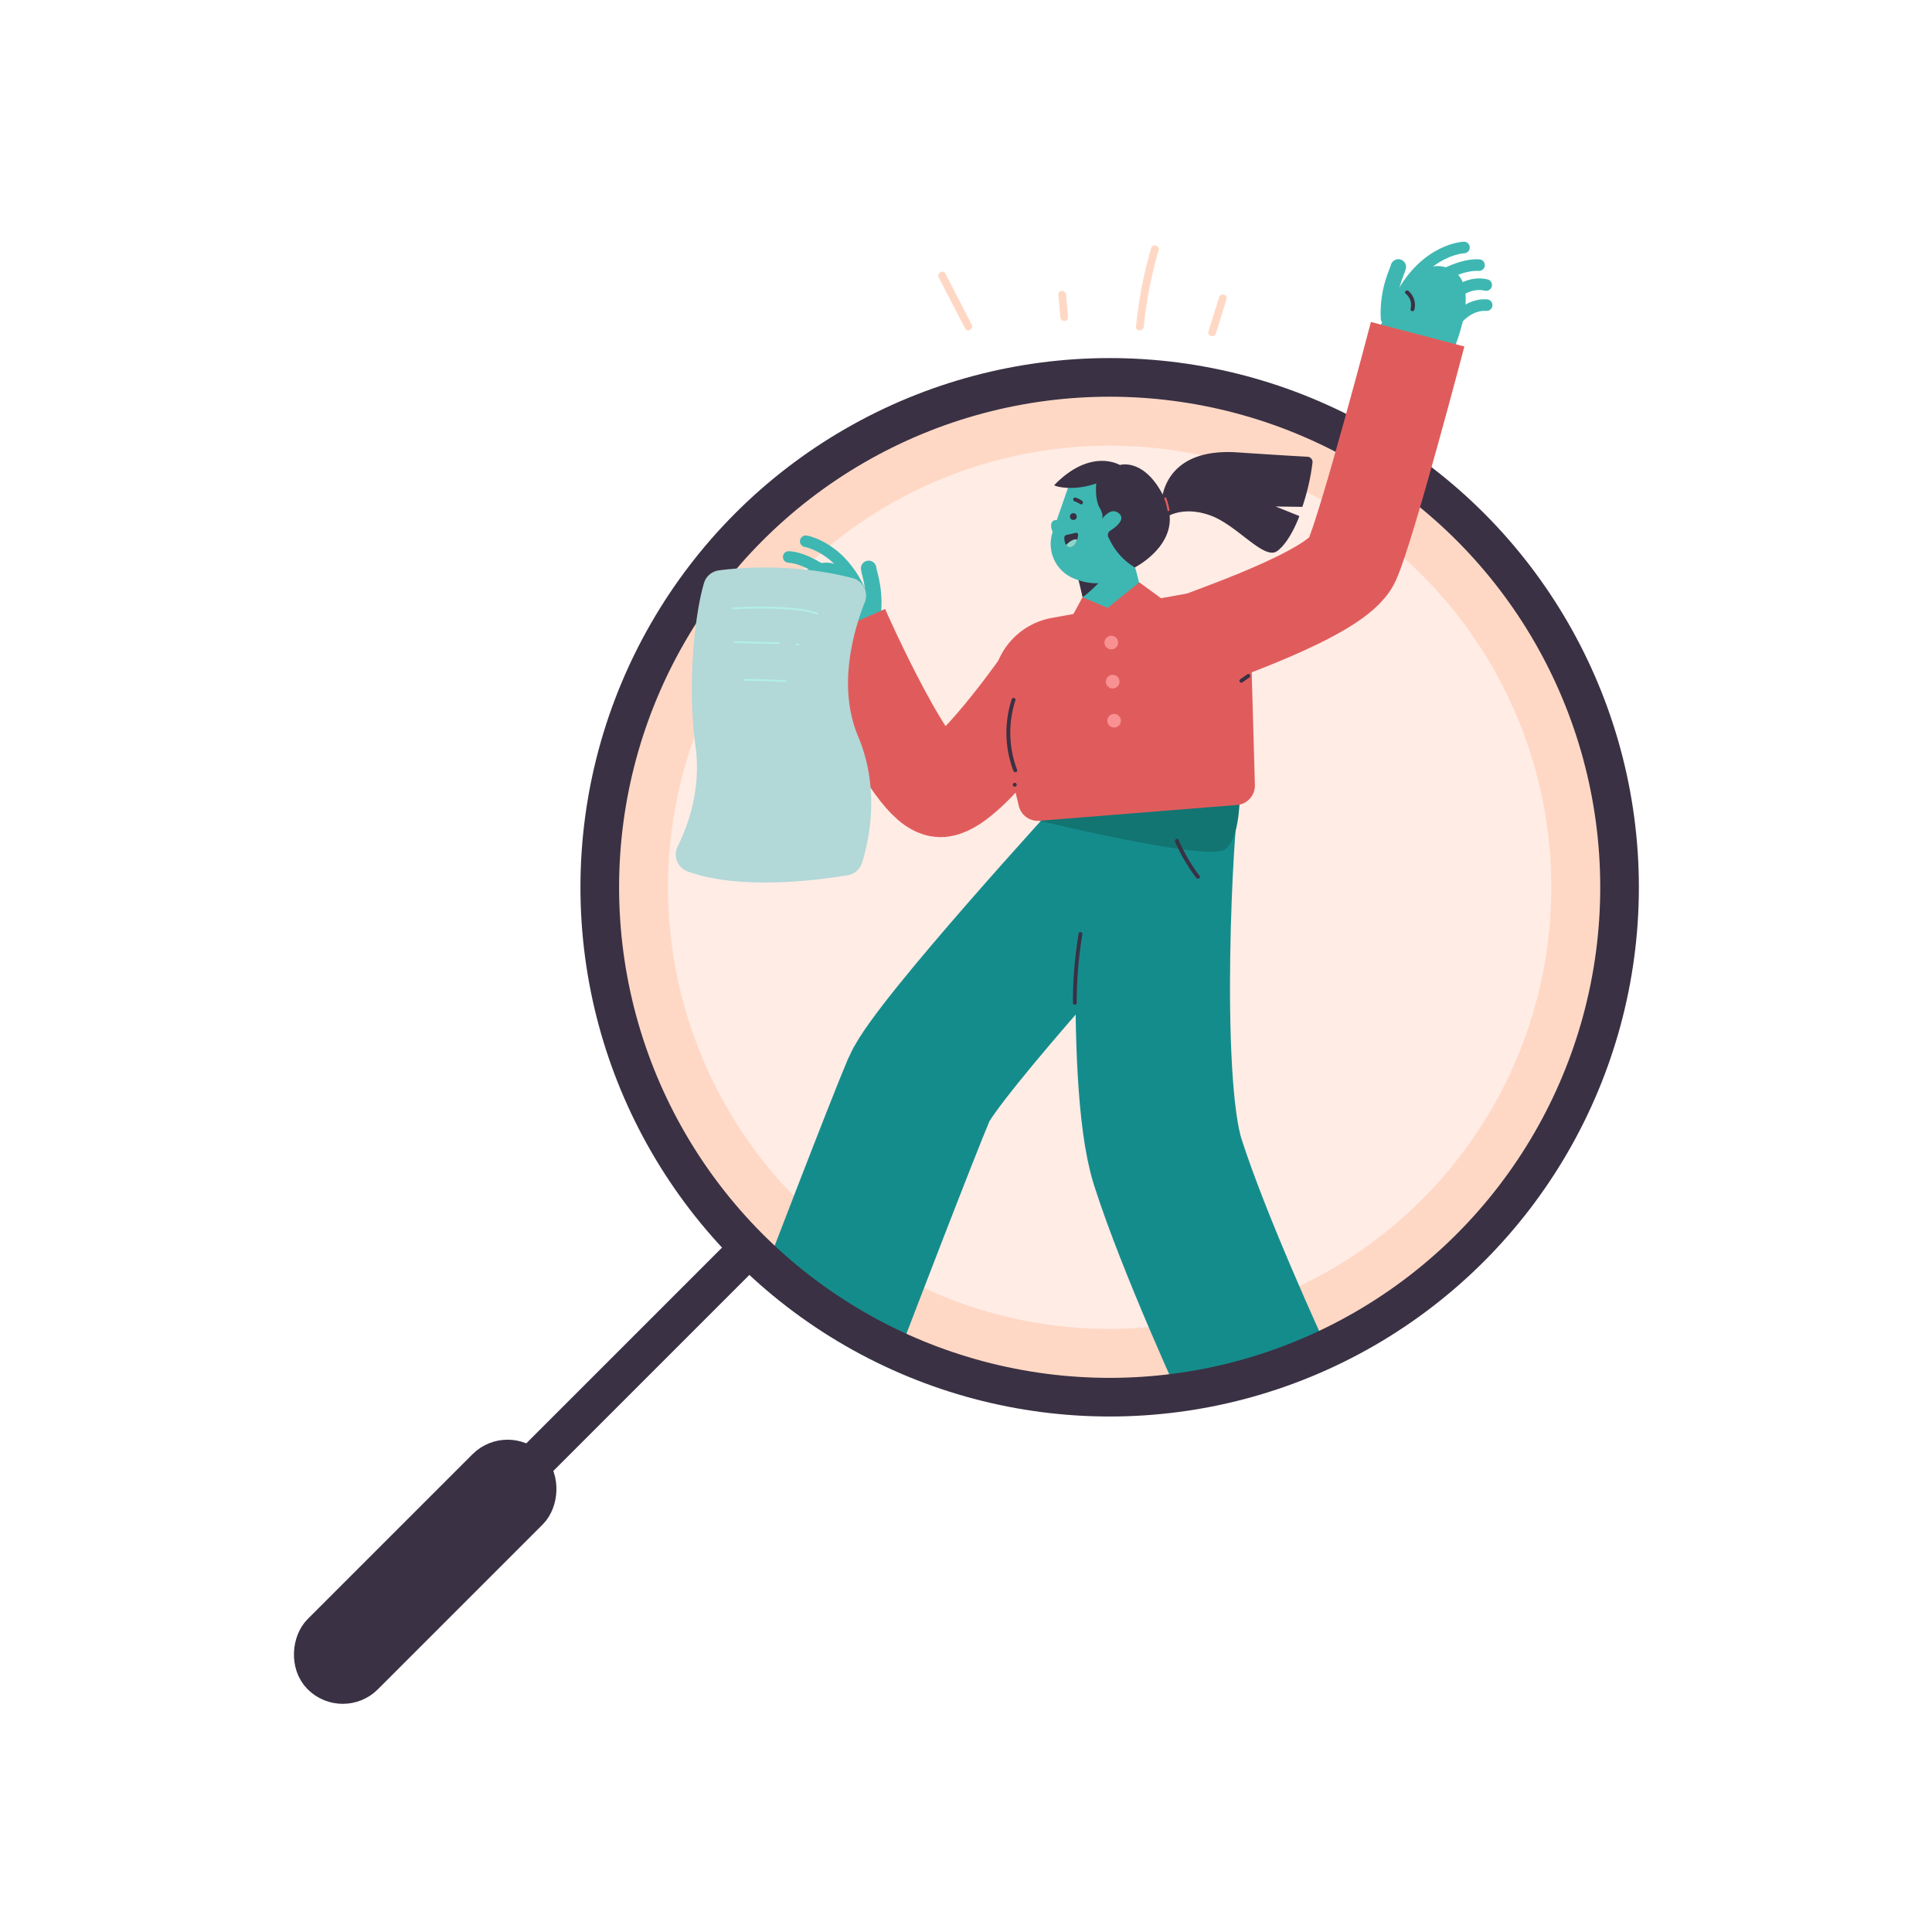 <svg id="Layer_1" data-name="Layer 1" xmlns="http://www.w3.org/2000/svg" viewBox="0 0 1000 1000"><defs><style>.cls-1{fill:#ffd8c5;}.cls-2{fill:#ffece5;}.cls-11,.cls-16,.cls-3,.cls-4,.cls-6,.cls-8{fill:none;}.cls-3{stroke:#158c8c;stroke-width:80px;}.cls-11,.cls-16,.cls-3,.cls-4,.cls-5,.cls-6,.cls-8{stroke-miterlimit:10;}.cls-4,.cls-5{stroke:#3a3144;stroke-width:20px;}.cls-12,.cls-5{fill:#3a3144;}.cls-11,.cls-6,.cls-8{stroke:#3eb7b2;}.cls-6,.cls-8{stroke-linecap:round;}.cls-6{stroke-width:8px;}.cls-7{fill:#3eb7b2;}.cls-8{stroke-width:6px;}.cls-9{fill:#158c8c;}.cls-10{fill:#127572;}.cls-11{stroke-width:30px;}.cls-13{fill:#e05c5c;}.cls-14{fill:#8ad6cc;}.cls-15{fill:#f99192;}.cls-16{stroke:#e05c5c;stroke-width:50px;}.cls-17{fill:#b2d8d8;}.cls-18{fill:#b2eee6;}</style></defs><title>Flat Illustration</title><circle class="cls-1" cx="574.36" cy="459.26" r="263.92"/><circle class="cls-2" cx="574.36" cy="459.26" r="228.58"/><path class="cls-3" d="M580.18,438.77s-95.67,104.34-104.47,125-44,112.52-44,112.52"/><path class="cls-3" d="M601.07,415.21c-2.21,4.88-10.35,143.13,3.33,186.13s45.11,111,45.11,111"/><circle class="cls-4" cx="574.36" cy="459.26" r="263.92"/><line class="cls-4" x1="387.75" y1="645.87" x2="264.11" y2="769.51"/><rect class="cls-5" x="204.38" y="737.52" width="31.4" height="152.05" rx="15.7" transform="translate(639.72 82.66) rotate(45)"/><path class="cls-6" d="M449.6,294.19c.07,2.15,4.38,12.11,1.92,26.93"/><path class="cls-7" d="M421.91,351.23,455.85,328s-11-43.32-33.07-35.93S421.91,351.23,421.91,351.23Z"/><path class="cls-8" d="M417.06,280.16s19.17,3,29.39,29"/><path class="cls-8" d="M427.59,296.76c-.14-.24-10.56-8.05-19.35-8.47"/><path class="cls-8" d="M418.55,304.17c-.17-.21-6.48-7.13-15.21-6.08"/><path class="cls-8" d="M415.85,316.91c-.14-.24-5.21-8.11-14-8.53"/><path class="cls-6" d="M723.78,138.16c-.33,2.13-5.8,11.51-5.11,26.52"/><path class="cls-7" d="M744.49,198.09,713.56,171s16-41.71,37.1-31.74S744.49,198.09,744.49,198.09Z"/><path class="cls-8" d="M757.75,128.1s-19.38.67-32.63,25.31"/><path class="cls-8" d="M745.32,143.33c.17-.22,11.45-6.73,20.22-6.1"/><path class="cls-8" d="M753.42,151.76c.2-.18,7.28-6.3,15.83-4.23"/><path class="cls-8" d="M754.59,164.73c.16-.22,6.13-7.43,14.9-6.8"/><circle class="cls-9" cx="589.71" cy="412.38" r="51.85"/><path class="cls-10" d="M538,424.83s85.93,20.89,95.7,15,7.88-36.27,7.88-36.27"/><path class="cls-11" d="M567.29,283.36c6,10.26,12.27,35.82,9.15,45.72"/><path class="cls-12" d="M557,294.48l3.36,14.67s6.61-4.67,15.61-15.44C575.92,293.71,569,297.44,557,294.48Z"/><path class="cls-7" d="M569.12,239.9h5.71a21.51,21.51,0,0,1,21.51,21.51V275.5a27.7,27.7,0,0,1-27.7,27.7H566.9a19.3,19.3,0,0,1-19.3-19.3V261.41a21.51,21.51,0,0,1,21.51-21.51Z" transform="translate(120.65 -172.52) rotate(19.14)"/><circle class="cls-12" cx="555.57" cy="267.37" r="1.76"/><path class="cls-7" d="M544.14,271.22c-.52,2.5,1.3,6.47,4.38,6.52l1-7c.06-.47-2.15-1.43-2.53-1.48A2.32,2.32,0,0,0,544.14,271.22Z"/><path class="cls-13" d="M613,307.47l-68.61,12.37a37.21,37.21,0,0,0-29.56,45.33l12.51,52A10.07,10.07,0,0,0,538,424.83l102.26-8.17a10.08,10.08,0,0,0,9.27-10.33l-2-70.8A29.33,29.33,0,0,0,613,307.47Z"/><path class="cls-12" d="M552,276.9l4.8-1.11a1,1,0,0,1,1.23,1.08c-.24,2.12-1,6-3.78,6.33s-3.3-2.93-3.38-4.8A1.48,1.48,0,0,1,552,276.9Z"/><path class="cls-14" d="M554.24,283.2c1.86-.25,2.83-2.1,3.33-3.93-2.11-.54-4.38,1.39-5.74,2.85A2.34,2.34,0,0,0,554.24,283.2Z"/><path class="cls-12" d="M556.21,259.5a12,12,0,0,1,2.85,1.4c1.08.72,2.08-1,1-1.72a13.66,13.66,0,0,0-3.33-1.61c-1.22-.4-1.75,1.53-.53,1.93Z"/><path class="cls-12" d="M727.57,152a7.57,7.57,0,0,1,2.56,7.8,1,1,0,0,0,1.93.53,9.54,9.54,0,0,0-3.08-9.74c-1-.82-2.4.58-1.41,1.41Z"/><path class="cls-12" d="M545.71,251.07c-.46.47,9.33,3.52,21.72-.84,0,0-.93,7.92,1.77,12.64s.87,6.29.87,6.29,4.73-7.46,9.26-3.27c3.26,3-1.65,6.86-4.67,8.79a2.64,2.64,0,0,0-.94,3.43l1,2a33.6,33.6,0,0,0,12.65,13.59h0s26-13.15,15.71-35.17-23.45-17.83-23.45-17.83S564.73,231.53,545.71,251.07Z"/><path class="cls-12" d="M601.07,262s-1.2-30.6,39.55-27.84c20.64,1.39,31.48,2,36.16,2.26a2.74,2.74,0,0,1,2.57,3.09,116.47,116.47,0,0,1-5.26,22.85l-13.85-.2,12.32,4.95s-4.73,13.23-11.5,18.12S640.57,272,626.69,266.87s-22.31.42-22.31.42"/><path class="cls-13" d="M589.71,301.43l-16.41,13.2-13-5.48s-7.17,13.1-7.26,13.75l35.06,4.56,16.29-15.3Z"/><circle class="cls-15" cx="575.2" cy="332.6" r="3.53"/><circle class="cls-15" cx="575.92" cy="352.82" r="3.53"/><circle class="cls-15" cx="576.65" cy="373.04" r="3.53"/><path class="cls-13" d="M602.65,258.08a34.59,34.59,0,0,1,1.66,6.1c.11.63,1.07.36,1-.27a33.17,33.17,0,0,0-1.66-6.1c-.22-.6-1.19-.34-1,.27Z"/><path class="cls-16" d="M537.86,355.36s-35.64,50.72-50.41,52.9-52.22-83-52.22-83"/><path class="cls-16" d="M618.38,332.6c4.56-2.59,73.37-24.9,81.31-42.41S733.77,173,733.77,173"/><path class="cls-12" d="M523.65,362a55.88,55.88,0,0,0,.88,37c.45,1.19,2.39.67,1.93-.53a54.15,54.15,0,0,1-.88-36c.4-1.23-1.53-1.75-1.93-.53Z"/><path class="cls-12" d="M525.23,407.19a1,1,0,0,0,0-2,1,1,0,0,0,0,2Z"/><path class="cls-12" d="M643,353.23l3.64-2.51c1.06-.72.06-2.46-1-1.73L642,351.51c-1.06.72-.06,2.46,1,1.72Z"/><path class="cls-12" d="M608.24,435.73a92,92,0,0,0,10.94,18.64c.76,1,2.5,0,1.72-1A92.44,92.44,0,0,1,610,434.72c-.52-1.18-2.24-.16-1.73,1Z"/><path class="cls-12" d="M558.33,483.15a213.53,213.53,0,0,0-3,35.88,1,1,0,0,0,2,0,210.43,210.43,0,0,1,2.91-35.35c.21-1.26-1.71-1.8-1.93-.53Z"/><path class="cls-17" d="M372.07,295.23c11.49-1.52,39.12-3.76,69.24,4a9.32,9.32,0,0,1,6.32,12.44c-5.78,14.59-14.32,43.76-3.46,69.5,11.62,27.52,5.5,54.3,2,65.44a9.34,9.34,0,0,1-7.36,6.39c-14.6,2.47-55.58,8-82.8-1.9a9.35,9.35,0,0,1-5.26-12.94c5.18-10.38,12.39-29.66,9.21-52.21-4.22-29.89-.66-67.08,4.42-84.13A9.3,9.3,0,0,1,372.07,295.23Z"/><path class="cls-18" d="M379.57,315.5a192.42,192.42,0,0,1,22.14-.34c7.12.32,14.5.67,21.28,3,.61.21.87-.76.26-1-6.56-2.27-13.67-2.66-20.55-3a189.91,189.91,0,0,0-23.13.29c-.63,0-.64,1,0,1Z"/><path class="cls-18" d="M380.26,332.83l22.8.57a.5.5,0,0,0,0-1l-22.8-.57a.5.5,0,0,0,0,1Z"/><path class="cls-18" d="M412.51,334.11h.65a.5.5,0,0,0,0-1h-.65a.5.5,0,0,0,0,1Z"/><path class="cls-18" d="M385.14,352.39q10.77.08,21.52.66c.64,0,.64-1,0-1q-10.76-.58-21.52-.66a.5.5,0,0,0,0,1Z"/><path class="cls-1" d="M485.87,143.63,499.53,170c1.18,2.29,4.63.27,3.45-2l-13.66-26.4c-1.18-2.29-4.64-.27-3.45,2Z"/><path class="cls-1" d="M547.81,152.49l1,11.73c.21,2.54,4.21,2.57,4,0l-1-11.73c-.21-2.55-4.21-2.57-4,0Z"/><path class="cls-1" d="M595.8,128.44A226.38,226.38,0,0,0,588,169.08c-.26,2.56,3.74,2.54,4,0a221.2,221.2,0,0,1,7.71-39.58c.72-2.47-3.14-3.53-3.86-1.06Z"/><path class="cls-1" d="M631,153.85l-5.51,17.7c-.76,2.46,3.1,3.52,3.86,1.06l5.51-17.7c.77-2.46-3.09-3.52-3.86-1.06Z"/></svg>